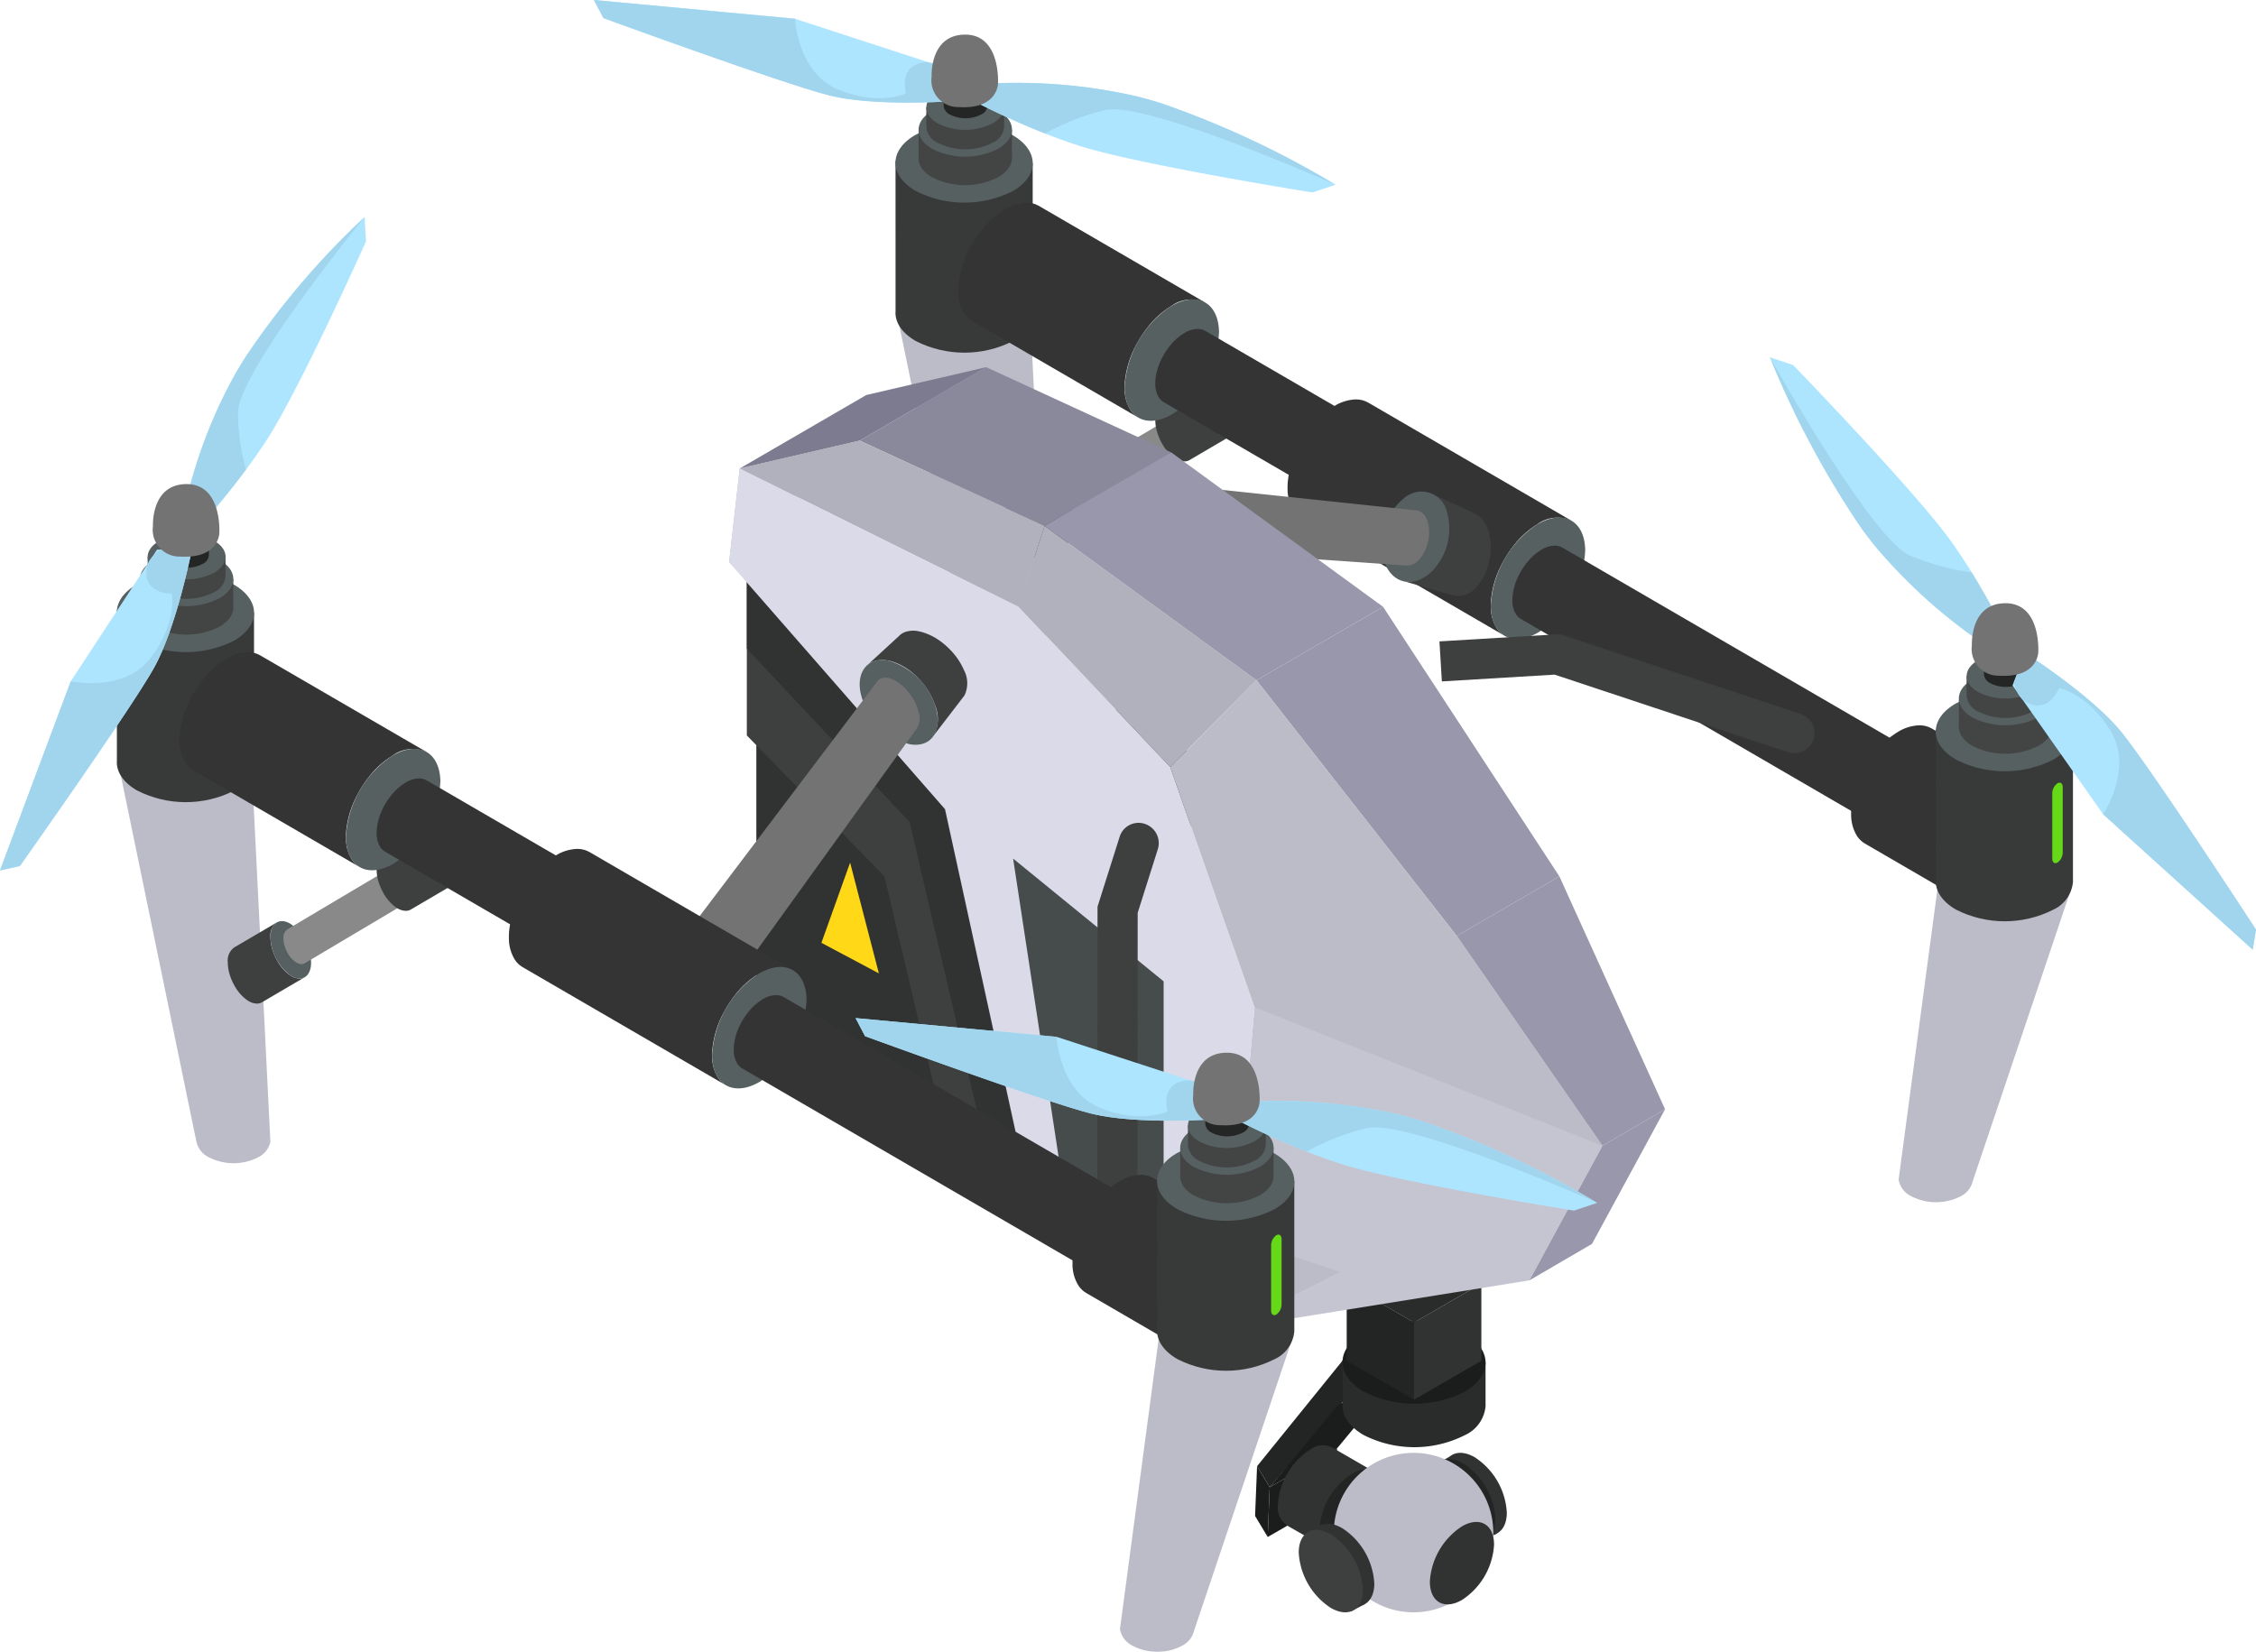 <svg id="Group_76" data-name="Group 76" xmlns="http://www.w3.org/2000/svg" xmlns:xlink="http://www.w3.org/1999/xlink" width="226.629" height="165.954" viewBox="0 0 226.629 165.954">
  <defs>
    <clipPath id="clip-path">
      <path id="Path_160" data-name="Path 160" d="M97.928,69.438a2.281,2.281,0,0,0,1.3,1.69,5.45,5.45,0,0,0,4.889.009,2.308,2.308,0,0,0,1.266-1.549h0v-.007l0-.01-1.862-37.306-13.357-.417Z" fill="none"/>
    </clipPath>
    <linearGradient id="linear-gradient" x1="-5.925" y1="3.348" x2="-5.859" y2="3.348" gradientUnits="objectBoundingBox">
      <stop offset="0" stop-color="#9897ab"/>
      <stop offset="0.01" stop-color="#9897ab"/>
      <stop offset="0.565" stop-color="#bcbcc8"/>
      <stop offset="1" stop-color="#bcbcc8"/>
    </linearGradient>
    <clipPath id="clip-path-2">
      <rect id="Rectangle_80" data-name="Rectangle 80" width="226.629" height="165.954" fill="none"/>
    </clipPath>
    <clipPath id="clip-path-3">
      <path id="Path_165" data-name="Path 165" d="M89.964,31.239c-.09,1.085.586,2.19,2.026,3.022a10.781,10.781,0,0,0,9.75.017,3.406,3.406,0,0,0,2-2.789V16.38l-13.779-.217Z" fill="none"/>
    </clipPath>
    <linearGradient id="linear-gradient-2" x1="-6.48" y1="7.617" x2="-6.408" y2="7.617" gradientUnits="objectBoundingBox">
      <stop offset="0" stop-color="#313332"/>
      <stop offset="0.044" stop-color="#313332"/>
      <stop offset="0.753" stop-color="#464847"/>
      <stop offset="0.765" stop-color="#454746"/>
      <stop offset="1" stop-color="#383a39"/>
    </linearGradient>
    <clipPath id="clip-path-5">
      <path id="Path_178" data-name="Path 178" d="M190.727,118.519a2.285,2.285,0,0,0,1.3,1.691,5.45,5.45,0,0,0,4.889.009,2.308,2.308,0,0,0,1.266-1.549h0v-.007l0-.01L208.031,89.4l-13.357-.416Z" fill="none"/>
    </clipPath>
    <linearGradient id="linear-gradient-3" x1="-11.022" y1="2.405" x2="-10.964" y2="2.405" xlink:href="#linear-gradient"/>
    <clipPath id="clip-path-6">
      <path id="Path_179" data-name="Path 179" d="M100.895,21.059a8.763,8.763,0,0,0-2.253,2.008,11.465,11.465,0,0,0-1.2,1.813,9.828,9.828,0,0,0-1.171,3.787q-.024.318-.019.627a4.035,4.035,0,0,0,.611,2.22,2.393,2.393,0,0,0,.772.727l16.722,9.718a2.359,2.359,0,0,1-.771-.727,4.027,4.027,0,0,1-.612-2.22q0-.309.019-.627a9.842,9.842,0,0,1,1.172-3.787,11.442,11.442,0,0,1,1.2-1.813,8.755,8.755,0,0,1,2.252-2.007,3.39,3.39,0,0,1,3.458-.379l-16.722-9.718a2.449,2.449,0,0,0-1.247-.321,4.386,4.386,0,0,0-2.211.7" fill="none"/>
    </clipPath>
    <linearGradient id="linear-gradient-4" x1="-2.992" y1="4.67" x2="-2.96" y2="4.67" gradientUnits="objectBoundingBox">
      <stop offset="0" stop-color="#5c5e5d"/>
      <stop offset="0.138" stop-color="#5c5e5d"/>
      <stop offset="0.443" stop-color="#4f504f"/>
      <stop offset="0.909" stop-color="#343434"/>
      <stop offset="1" stop-color="#343434"/>
    </linearGradient>
    <clipPath id="clip-path-8">
      <path id="Path_181" data-name="Path 181" d="M118.935,33.48a5.426,5.426,0,0,0-1.4,1.246,7.062,7.062,0,0,0-.744,1.124,6.069,6.069,0,0,0-.727,2.349c-.01.131-.014.261-.012.389a2.507,2.507,0,0,0,.379,1.377,1.488,1.488,0,0,0,.479.451L134.541,50.66a1.477,1.477,0,0,1-.479-.451,2.5,2.5,0,0,1-.379-1.377c0-.127,0-.257.012-.388a6.1,6.1,0,0,1,.726-2.349,7.14,7.14,0,0,1,.746-1.124,5.418,5.418,0,0,1,1.4-1.246,2.1,2.1,0,0,1,2.145-.235L121.08,33.245a1.531,1.531,0,0,0-.774-.2,2.715,2.715,0,0,0-1.371.433" fill="none"/>
    </clipPath>
    <linearGradient id="linear-gradient-5" x1="-4.292" y1="4.862" x2="-4.254" y2="4.862" xlink:href="#linear-gradient-4"/>
    <clipPath id="clip-path-10">
      <path id="Path_183" data-name="Path 183" d="M133.986,40.828a8.751,8.751,0,0,0-2.253,2.009,11.387,11.387,0,0,0-1.2,1.812,9.823,9.823,0,0,0-1.171,3.787q-.025.318-.019.627a4.027,4.027,0,0,0,.611,2.22,2.369,2.369,0,0,0,.771.727l20.418,11.865a2.4,2.4,0,0,1-.773-.727,4.035,4.035,0,0,1-.61-2.22q0-.309.019-.627a9.8,9.8,0,0,1,1.172-3.787,11.46,11.46,0,0,1,1.2-1.813,8.763,8.763,0,0,1,2.253-2.008,3.391,3.391,0,0,1,3.458-.378L137.444,40.449a2.456,2.456,0,0,0-1.247-.32,4.386,4.386,0,0,0-2.211.7" fill="none"/>
    </clipPath>
    <linearGradient id="linear-gradient-6" x1="-3.623" y1="3.613" x2="-3.595" y2="3.613" xlink:href="#linear-gradient-4"/>
    <clipPath id="clip-path-12">
      <path id="Path_188" data-name="Path 188" d="M154.806,55.254a5.435,5.435,0,0,0-1.4,1.245,7.077,7.077,0,0,0-.745,1.125,6.079,6.079,0,0,0-.726,2.348c-.01.131-.014.262-.012.389a2.5,2.5,0,0,0,.378,1.377,1.509,1.509,0,0,0,.479.451l43.174,25.09a1.5,1.5,0,0,1-.479-.451,2.5,2.5,0,0,1-.379-1.377c0-.128,0-.258.012-.389a6.1,6.1,0,0,1,.726-2.349,7.1,7.1,0,0,1,.746-1.124,5.406,5.406,0,0,1,1.4-1.246,2.105,2.105,0,0,1,2.145-.235l-43.174-25.09a1.527,1.527,0,0,0-.773-.2,2.726,2.726,0,0,0-1.372.434" fill="none"/>
    </clipPath>
    <linearGradient id="linear-gradient-7" x1="-2.871" y1="2.135" x2="-2.852" y2="2.135" xlink:href="#linear-gradient-4"/>
    <clipPath id="clip-path-13">
      <path id="Path_189" data-name="Path 189" d="M190.6,73.572a8.769,8.769,0,0,0-2.254,2.008,11.529,11.529,0,0,0-1.2,1.813,9.806,9.806,0,0,0-1.171,3.787c-.016.212-.023.421-.019.627a4.036,4.036,0,0,0,.61,2.22,2.392,2.392,0,0,0,.772.727l8.9,5.172a2.4,2.4,0,0,1-.773-.728,4.035,4.035,0,0,1-.61-2.22c0-.2,0-.415.019-.626a9.839,9.839,0,0,1,1.172-3.788,11.433,11.433,0,0,1,1.2-1.812,8.743,8.743,0,0,1,2.252-2.008,3.39,3.39,0,0,1,3.458-.379l-8.9-5.172a2.451,2.451,0,0,0-1.247-.32,4.386,4.386,0,0,0-2.211.7" fill="none"/>
    </clipPath>
    <linearGradient id="linear-gradient-8" x1="-7.856" y1="4.132" x2="-7.813" y2="4.132" xlink:href="#linear-gradient-4"/>
    <clipPath id="clip-path-15">
      <path id="Path_191" data-name="Path 191" d="M194.467,88.37c-.09,1.086.586,2.19,2.026,3.022a10.776,10.776,0,0,0,9.749.018,3.409,3.409,0,0,0,2-2.789h0V73.511l-13.779-.216Z" fill="none"/>
    </clipPath>
    <linearGradient id="linear-gradient-9" x1="-14.015" y1="4.711" x2="-13.943" y2="4.711" xlink:href="#linear-gradient-2"/>
    <clipPath id="clip-path-17">
      <rect id="Rectangle_94" data-name="Rectangle 94" width="94.021" height="96.654" transform="translate(73.243 36.891)" fill="none"/>
    </clipPath>
    <clipPath id="clip-path-18">
      <path id="Path_249" data-name="Path 249" d="M19.707,114.6a2.28,2.28,0,0,0,1.3,1.69,5.447,5.447,0,0,0,4.889.009,2.31,2.31,0,0,0,1.267-1.549h0v-.007l0-.009L25.307,77.426,11.95,77.009Z" fill="none"/>
    </clipPath>
    <linearGradient id="linear-gradient-10" x1="-0.785" y1="2.22" x2="-0.719" y2="2.22" xlink:href="#linear-gradient"/>
    <clipPath id="clip-path-20">
      <path id="Path_254" data-name="Path 254" d="M11.743,76.4c-.09,1.086.586,2.191,2.026,3.022a10.775,10.775,0,0,0,9.75.018,3.405,3.405,0,0,0,2-2.789V61.54l-13.779-.216Z" fill="none"/>
    </clipPath>
    <linearGradient id="linear-gradient-11" x1="-0.84" y1="5.32" x2="-0.768" y2="5.32" xlink:href="#linear-gradient-2"/>
    <clipPath id="clip-path-22">
      <path id="Path_267" data-name="Path 267" d="M112.506,163.681a2.285,2.285,0,0,0,1.3,1.69,5.138,5.138,0,0,0,2.422.583h.072a5.07,5.07,0,0,0,2.394-.574,2.312,2.312,0,0,0,1.267-1.549v-.007l0-.01,9.842-29.256-13.357-.417Z" fill="none"/>
    </clipPath>
    <linearGradient id="linear-gradient-12" x1="-6.502" y1="1" x2="-6.444" y2="1" xlink:href="#linear-gradient"/>
    <clipPath id="clip-path-23">
      <path id="Path_268" data-name="Path 268" d="M22.675,66.22a8.751,8.751,0,0,0-2.254,2.008,11.391,11.391,0,0,0-1.2,1.813,9.82,9.82,0,0,0-1.172,3.787c-.016.212-.022.42-.018.627a4.027,4.027,0,0,0,.61,2.22,2.383,2.383,0,0,0,.772.727L36.135,87.12a2.359,2.359,0,0,1-.771-.727,4.019,4.019,0,0,1-.611-2.22q-.006-.309.018-.628a9.843,9.843,0,0,1,1.172-3.786,11.387,11.387,0,0,1,1.2-1.812A8.751,8.751,0,0,1,39.4,75.938a3.394,3.394,0,0,1,3.458-.379L26.132,65.842a2.447,2.447,0,0,0-1.247-.321,4.385,4.385,0,0,0-2.21.7" fill="none"/>
    </clipPath>
    <linearGradient id="linear-gradient-13" x1="-0.478" y1="3.272" x2="-0.446" y2="3.272" xlink:href="#linear-gradient-4"/>
    <clipPath id="clip-path-25">
      <path id="Path_272" data-name="Path 272" d="M40.714,78.641a5.426,5.426,0,0,0-1.4,1.246,7.131,7.131,0,0,0-.744,1.124,6.1,6.1,0,0,0-.727,2.349c-.01.131-.014.261-.012.389a2.507,2.507,0,0,0,.379,1.376,1.5,1.5,0,0,0,.479.452L56.32,95.821a1.5,1.5,0,0,1-.479-.45,2.5,2.5,0,0,1-.378-1.377c0-.128,0-.258.011-.389a6.081,6.081,0,0,1,.727-2.349,7.022,7.022,0,0,1,.745-1.124,5.4,5.4,0,0,1,1.4-1.246,2.107,2.107,0,0,1,2.146-.235L42.859,78.406a1.518,1.518,0,0,0-.773-.2,2.726,2.726,0,0,0-1.372.434" fill="none"/>
    </clipPath>
    <linearGradient id="linear-gradient-14" x1="-1.349" y1="3.274" x2="-1.312" y2="3.274" xlink:href="#linear-gradient-4"/>
    <clipPath id="clip-path-27">
      <path id="Path_275" data-name="Path 275" d="M55.765,85.989A8.747,8.747,0,0,0,53.512,88a11.5,11.5,0,0,0-1.2,1.812A9.823,9.823,0,0,0,51.14,93.6c-.016.211-.023.421-.018.627a4.026,4.026,0,0,0,.61,2.219,2.4,2.4,0,0,0,.771.728l20.418,11.865a2.372,2.372,0,0,1-.772-.727,4.027,4.027,0,0,1-.611-2.22q0-.309.019-.627a9.82,9.82,0,0,1,1.172-3.787,11.4,11.4,0,0,1,1.2-1.813,8.762,8.762,0,0,1,2.252-2.008,3.394,3.394,0,0,1,3.458-.379L59.224,85.61a2.453,2.453,0,0,0-1.248-.32,4.386,4.386,0,0,0-2.211.7" fill="none"/>
    </clipPath>
    <linearGradient id="linear-gradient-15" x1="-1.377" y1="2.378" x2="-1.349" y2="2.378" xlink:href="#linear-gradient-4"/>
    <clipPath id="clip-path-29">
      <path id="Path_277" data-name="Path 277" d="M76.586,100.414a5.426,5.426,0,0,0-1.4,1.246,6.994,6.994,0,0,0-.744,1.124,6.091,6.091,0,0,0-.727,2.349c-.01.131-.014.261-.011.389a2.485,2.485,0,0,0,.378,1.377,1.485,1.485,0,0,0,.478.451l43.174,25.089a1.478,1.478,0,0,1-.479-.451,2.491,2.491,0,0,1-.378-1.377c0-.128,0-.257.011-.389a6.113,6.113,0,0,1,.727-2.349,7.113,7.113,0,0,1,.745-1.124,5.443,5.443,0,0,1,1.4-1.246,2.1,2.1,0,0,1,2.145-.234L78.73,100.179a1.529,1.529,0,0,0-.774-.2,2.715,2.715,0,0,0-1.37.433" fill="none"/>
    </clipPath>
    <linearGradient id="linear-gradient-16" x1="-1.373" y1="1.356" x2="-1.354" y2="1.356" xlink:href="#linear-gradient-4"/>
    <clipPath id="clip-path-30">
      <path id="Path_278" data-name="Path 278" d="M112.381,118.733a8.765,8.765,0,0,0-2.253,2.008,11.548,11.548,0,0,0-1.2,1.812,9.833,9.833,0,0,0-1.171,3.787c-.016.212-.022.422-.019.628a4.034,4.034,0,0,0,.61,2.219,2.385,2.385,0,0,0,.773.727l8.9,5.173a2.381,2.381,0,0,1-.771-.727,4.033,4.033,0,0,1-.612-2.221q0-.309.019-.626a9.837,9.837,0,0,1,1.172-3.787,11.351,11.351,0,0,1,1.2-1.813,8.783,8.783,0,0,1,2.252-2.009,3.4,3.4,0,0,1,3.458-.379l-8.9-5.171a2.449,2.449,0,0,0-1.247-.321,4.378,4.378,0,0,0-2.211.7" fill="none"/>
    </clipPath>
    <linearGradient id="linear-gradient-17" x1="-4.495" y1="2.19" x2="-4.452" y2="2.19" xlink:href="#linear-gradient-4"/>
    <clipPath id="clip-path-32">
      <path id="Path_280" data-name="Path 280" d="M116.246,133.531c-.09,1.085.586,2.19,2.026,3.022a10.773,10.773,0,0,0,9.749.017,3.41,3.41,0,0,0,2-2.789V118.672l-13.779-.216Z" fill="none"/>
    </clipPath>
    <linearGradient id="linear-gradient-18" x1="-8.375" y1="2.415" x2="-8.303" y2="2.415" gradientUnits="objectBoundingBox">
      <stop offset="0" stop-color="#313332"/>
      <stop offset="0.36" stop-color="#313332"/>
      <stop offset="0.753" stop-color="#464847"/>
      <stop offset="0.905" stop-color="#434544"/>
      <stop offset="0.977" stop-color="#3c3e3d"/>
      <stop offset="1" stop-color="#383a39"/>
    </linearGradient>
  </defs>
  <g id="Group_10" data-name="Group 10">
    <g id="Group_9" data-name="Group 9" clip-path="url(#clip-path)">
      <rect id="Rectangle_79" data-name="Rectangle 79" width="15.219" height="40.059" transform="translate(90.171 31.848)" fill="url(#linear-gradient)"/>
    </g>
  </g>
  <g id="Group_12" data-name="Group 12">
    <g id="Group_11" data-name="Group 11" clip-path="url(#clip-path-2)">
      <path id="Path_161" data-name="Path 161" d="M101.393,50.491c-.353.232-.515.748-.4,1.488a4.933,4.933,0,0,0,.466,1.4,6.864,6.864,0,0,0,.555.923,5.716,5.716,0,0,0,1.374,1.391c.084.057.17.111.255.159a1.882,1.882,0,0,0,1.014.292.865.865,0,0,0,.423-.136l3.889-2.522a.869.869,0,0,1-.424.136,1.881,1.881,0,0,1-1.013-.292c-.086-.048-.171-.1-.256-.159a5.731,5.731,0,0,1-1.373-1.391,6.7,6.7,0,0,1-.555-.923,4.933,4.933,0,0,1-.466-1.4c-.116-.74.046-1.256.4-1.488Z" fill="#3e403f"/>
      <path id="Path_162" data-name="Path 162" d="M106.719,48.125a6.09,6.09,0,0,1,2.65,3.87c.225,1.436-.6,2.032-1.836,1.331a6.09,6.09,0,0,1-2.65-3.87c-.225-1.436.6-2.032,1.836-1.331" fill="#576061"/>
      <path id="Path_163" data-name="Path 163" d="M107.09,48.212a1.014,1.014,0,0,0-.394.92,2.7,2.7,0,0,0,.152.864,3.459,3.459,0,0,0,.253.571,2.779,2.779,0,0,0,.715.86c.047.036.094.069.142.1a1.04,1.04,0,0,0,.6.18.611.611,0,0,0,.277-.084l15.051-8.944a.6.6,0,0,1-.276.084,1.03,1.03,0,0,1-.6-.18c-.048-.03-.1-.063-.143-.1a2.793,2.793,0,0,1-.715-.86,3.421,3.421,0,0,1-.253-.571,2.751,2.751,0,0,1-.152-.864,1.018,1.018,0,0,1,.394-.92Z" fill="#898989"/>
      <path id="Path_164" data-name="Path 164" d="M116.689,40.719a1.637,1.637,0,0,0-.635,1.484A4.391,4.391,0,0,0,116.3,43.6a5.563,5.563,0,0,0,.408.921,4.516,4.516,0,0,0,1.153,1.387c.076.057.152.11.23.159a1.664,1.664,0,0,0,.967.29.982.982,0,0,0,.446-.135l4.289-2.515a.978.978,0,0,1-.445.135,1.656,1.656,0,0,1-.967-.291,2.8,2.8,0,0,1-.231-.159A4.5,4.5,0,0,1,121,42a5.518,5.518,0,0,1-.408-.921,4.394,4.394,0,0,1-.245-1.393,1.638,1.638,0,0,1,.635-1.483Z" fill="#3e403f"/>
    </g>
  </g>
  <g id="Group_14" data-name="Group 14">
    <g id="Group_13" data-name="Group 13" clip-path="url(#clip-path-3)">
      <rect id="Rectangle_81" data-name="Rectangle 81" width="13.869" height="19.664" transform="translate(89.874 16.163)" fill="url(#linear-gradient-2)"/>
    </g>
  </g>
  <g id="Group_16" data-name="Group 16">
    <g id="Group_15" data-name="Group 15" clip-path="url(#clip-path-2)">
      <path id="Path_166" data-name="Path 166" d="M101.74,19.2a10.773,10.773,0,0,1-9.749-.018c-2.7-1.559-2.715-4.079-.031-5.628a10.773,10.773,0,0,1,9.749.017c2.7,1.559,2.715,4.079.031,5.629" fill="#576061"/>
      <path id="Path_167" data-name="Path 167" d="M93.641,17.816a7.333,7.333,0,0,0,6.634-.012c1.838-1.061,1.847-2.776.021-3.83a7.333,7.333,0,0,0-6.634.012c-1.838,1.061-1.847,2.776-.021,3.83" fill="#434544"/>
      <path id="Path_168" data-name="Path 168" d="M101.654,15.748V13.03l-9.376.147v2.741l4.442,1.37Z" fill="#434544"/>
      <path id="Path_169" data-name="Path 169" d="M93.641,14.954a7.333,7.333,0,0,0,6.634-.012c1.838-1.061,1.847-2.776.021-3.83a7.33,7.33,0,0,0-6.634.012c-1.838,1.061-1.847,2.776-.021,3.83" fill="#576061"/>
      <path id="Path_170" data-name="Path 170" d="M93.055,12.758v-1.97l7.822-.123v1.958a1.9,1.9,0,0,1-1.15,1.716,6.117,6.117,0,0,1-5.535.009,1.932,1.932,0,0,1-1.137-1.583Z" fill="#434544"/>
      <path id="Path_171" data-name="Path 171" d="M94.192,12.391a6.117,6.117,0,0,0,5.535-.01c1.533-.885,1.541-2.316.017-3.195a6.114,6.114,0,0,0-5.535.01c-1.533.885-1.541,2.315-.017,3.195" fill="#576061"/>
      <path id="Path_172" data-name="Path 172" d="M94.795,10.616V6.71l4.415-.069v3.9a1.07,1.07,0,0,1-.649.968,3.453,3.453,0,0,1-3.124.006,1.092,1.092,0,0,1-.642-.894Z" fill="#242625"/>
      <path id="Path_173" data-name="Path 173" d="M95.83,10.158s-7.877.588-12.474-.56S60.617,1.816,60.617,1.816L59.667,0,79.861,1.884h0L93.31,6.271l.79.257.8.261.092.341Z" fill="#ade5ff"/>
      <path id="Path_174" data-name="Path 174" d="M95.83,10.158s-7.877.588-12.474-.56S60.617,1.816,60.617,1.816L59.667,0,79.861,1.884h0s.271,5.5,4.41,7.148,6.737.34,6.737.34S90.161,6.47,93,6.259a1.5,1.5,0,0,1,.306.012,2.461,2.461,0,0,1,.79.257,4.64,4.64,0,0,1,.89.6Z" fill="#a1d5ed"/>
      <path id="Path_175" data-name="Path 175" d="M134.168,18.565l-2.326.776s-17.383-2.787-23.278-4.649c-1.211-.383-2.419-.821-3.574-1.276a80.545,80.545,0,0,1-8.14-3.767l1.163-1.163a53.774,53.774,0,0,1,16.223,1.206l0,0q1.2.3,2.4.68a92.4,92.4,0,0,1,17.525,8.19h0" fill="#ade5ff"/>
      <path id="Path_176" data-name="Path 176" d="M134.166,18.563c-.284-.135-18.833-8.372-23.09-7.52a23.8,23.8,0,0,0-6.086,2.373,80.415,80.415,0,0,1-8.14-3.768l1.164-1.163a53.787,53.787,0,0,1,16.222,1.207h0q1.2.3,2.4.68a92.438,92.438,0,0,1,17.525,8.19" fill="#a1d5ed"/>
      <path id="Path_177" data-name="Path 177" d="M93.587,7.689s-.219-4.211,3.377-4.211,3.29,4.913,3.29,4.913S100.247,11,96.306,10.76a2.692,2.692,0,0,1-2.719-3.071" fill="#737373"/>
    </g>
  </g>
  <g id="Group_18" data-name="Group 18">
    <g id="Group_17" data-name="Group 17" clip-path="url(#clip-path-5)">
      <rect id="Rectangle_83" data-name="Rectangle 83" width="17.304" height="32.008" transform="translate(190.727 88.98)" fill="url(#linear-gradient-3)"/>
    </g>
  </g>
  <g id="Group_20" data-name="Group 20">
    <g id="Group_19" data-name="Group 19" clip-path="url(#clip-path-6)">
      <rect id="Rectangle_84" data-name="Rectangle 84" width="31.119" height="32.3" transform="translate(86.895 36.559) rotate(-60)" fill="url(#linear-gradient-4)"/>
    </g>
  </g>
  <g id="Group_22" data-name="Group 22">
    <g id="Group_21" data-name="Group 21" clip-path="url(#clip-path-2)">
      <path id="Path_180" data-name="Path 180" d="M122.458,33.346a10.417,10.417,0,0,1-4.644,8.235c-2.619,1.564-4.786.414-4.84-2.569a10.413,10.413,0,0,1,4.644-8.234c2.619-1.565,4.786-.415,4.84,2.568" fill="#576061"/>
    </g>
  </g>
  <g id="Group_24" data-name="Group 24">
    <g id="Group_23" data-name="Group 23" clip-path="url(#clip-path-8)">
      <rect id="Rectangle_86" data-name="Rectangle 86" width="26.581" height="28.427" transform="translate(108.425 46.257) rotate(-60)" fill="url(#linear-gradient-5)"/>
    </g>
  </g>
  <g id="Group_26" data-name="Group 26">
    <g id="Group_25" data-name="Group 25" clip-path="url(#clip-path-2)">
      <path id="Path_182" data-name="Path 182" d="M139.566,45.318a6.458,6.458,0,0,1-2.88,5.107c-1.625.971-2.969.258-3-1.593a6.458,6.458,0,0,1,2.88-5.107c1.624-.971,2.968-.257,3,1.593" fill="#576061"/>
    </g>
  </g>
  <g id="Group_28" data-name="Group 28">
    <g id="Group_27" data-name="Group 27" clip-path="url(#clip-path-10)">
      <rect id="Rectangle_88" data-name="Rectangle 88" width="34.826" height="36.575" transform="matrix(0.5, -0.866, 0.866, 0.5, 119.056, 57.938)" fill="url(#linear-gradient-6)"/>
    </g>
  </g>
  <g id="Group_30" data-name="Group 30">
    <g id="Group_29" data-name="Group 29" clip-path="url(#clip-path-2)">
      <path id="Path_184" data-name="Path 184" d="M146.148,59.865a2.4,2.4,0,0,0,2.23-.966,5.3,5.3,0,0,0,.963-1.652,6.606,6.606,0,0,0,.335-1.28,5.924,5.924,0,0,0-.086-2.4c-.033-.127-.072-.251-.115-.372a3.027,3.027,0,0,0-.8-1.26,1.967,1.967,0,0,0-.61-.375l-4.351-2.016a2.419,2.419,0,0,1,.716.433,3.258,3.258,0,0,1,.91,1.387q.07.2.123.4a5.721,5.721,0,0,1,.015,2.569,6.536,6.536,0,0,1-.448,1.361,5.664,5.664,0,0,1-1.219,1.743,3.1,3.1,0,0,1-2.737.969Z" fill="#3e403f"/>
      <path id="Path_185" data-name="Path 185" d="M139.09,56.5a6,6,0,0,1,2.035-6.508,2.623,2.623,0,0,1,4.215,1.377,6.138,6.138,0,0,1-1.528,6.075c-1.729,1.647-3.911,1.292-4.722-.944" fill="#576061"/>
      <path id="Path_186" data-name="Path 186" d="M141.169,56.814a1.531,1.531,0,0,0,1.381-.584,3.585,3.585,0,0,0,.67-1.07,4.641,4.641,0,0,0,.262-.872,4.006,4.006,0,0,0-.011-1.687,2.716,2.716,0,0,0-.076-.261,1.762,1.762,0,0,0-.567-.845,1.091,1.091,0,0,0-.435-.2l-27.277-2.885a1.982,1.982,0,0,1,.618.255,3.316,3.316,0,0,1,1.006,1.03c.066.1.128.208.187.315a5.27,5.27,0,0,1,.6,2.027,4.611,4.611,0,0,1-.024,1.041,2.956,2.956,0,0,1-.463,1.267,1.46,1.46,0,0,1-1.518.675Z" fill="#737373"/>
      <path id="Path_187" data-name="Path 187" d="M159.243,55.262A10.417,10.417,0,0,1,154.6,63.5c-2.619,1.564-4.786.414-4.84-2.569a10.413,10.413,0,0,1,4.644-8.234c2.619-1.565,4.786-.415,4.84,2.568" fill="#576061"/>
    </g>
  </g>
  <g id="Group_32" data-name="Group 32">
    <g id="Group_31" data-name="Group 31" clip-path="url(#clip-path-12)">
      <rect id="Rectangle_90" data-name="Rectangle 90" width="52.211" height="57.973" transform="translate(137.869 79.164) rotate(-60)" fill="url(#linear-gradient-7)"/>
    </g>
  </g>
  <g id="Group_34" data-name="Group 34">
    <g id="Group_33" data-name="Group 33" clip-path="url(#clip-path-13)">
      <rect id="Rectangle_91" data-name="Rectangle 91" width="23.271" height="23.253" transform="translate(178.57 85.663) rotate(-60)" fill="url(#linear-gradient-8)"/>
    </g>
  </g>
  <g id="Group_36" data-name="Group 36">
    <g id="Group_35" data-name="Group 35" clip-path="url(#clip-path-2)">
      <path id="Path_190" data-name="Path 190" d="M200.982,81.936a6.458,6.458,0,0,1-2.88,5.107c-1.625.971-2.969.258-3-1.593a6.458,6.458,0,0,1,2.88-5.107c1.624-.971,2.968-.257,3,1.593" fill="#576061"/>
    </g>
  </g>
  <g id="Group_38" data-name="Group 38">
    <g id="Group_37" data-name="Group 37" clip-path="url(#clip-path-15)">
      <rect id="Rectangle_93" data-name="Rectangle 93" width="13.869" height="19.664" transform="translate(194.377 73.295)" fill="url(#linear-gradient-9)"/>
    </g>
  </g>
  <g id="Group_43" data-name="Group 43">
    <g id="Group_42" data-name="Group 42" clip-path="url(#clip-path-2)">
      <path id="Path_192" data-name="Path 192" d="M206.687,86.661h0c-.289.167-.525-.012-.525-.4V79.7a1.263,1.263,0,0,1,.525-1c.289-.166.525.012.525.4v6.567a1.263,1.263,0,0,1-.525,1" fill="#65d917"/>
      <path id="Path_193" data-name="Path 193" d="M206.242,76.335a10.77,10.77,0,0,1-9.749-.018c-2.7-1.559-2.715-4.079-.031-5.628a10.775,10.775,0,0,1,9.75.017c2.7,1.559,2.714,4.08.03,5.629" fill="#576061"/>
      <path id="Path_194" data-name="Path 194" d="M198.143,74.947a7.333,7.333,0,0,0,6.634-.012c1.838-1.061,1.847-2.776.021-3.83a7.333,7.333,0,0,0-6.634.012c-1.838,1.061-1.847,2.776-.021,3.83" fill="#434544"/>
      <path id="Path_195" data-name="Path 195" d="M206.156,72.879V70.161l-9.376.147v2.741l4.442,1.37Z" fill="#434544"/>
      <path id="Path_196" data-name="Path 196" d="M198.143,72.086a7.333,7.333,0,0,0,6.634-.012c1.838-1.061,1.847-2.776.021-3.83a7.333,7.333,0,0,0-6.634.012c-1.838,1.061-1.847,2.776-.021,3.83" fill="#576061"/>
      <path id="Path_197" data-name="Path 197" d="M197.557,69.89V67.92l7.822-.123v1.958a1.9,1.9,0,0,1-1.15,1.715,6.114,6.114,0,0,1-5.535.01,1.934,1.934,0,0,1-1.137-1.583Z" fill="#434544"/>
      <path id="Path_198" data-name="Path 198" d="M198.7,69.522a6.117,6.117,0,0,0,5.535-.01c1.532-.885,1.541-2.316.017-3.195a6.117,6.117,0,0,0-5.535.01c-1.534.885-1.54,2.315-.017,3.195" fill="#576061"/>
      <path id="Path_199" data-name="Path 199" d="M199.3,67.747V63.841l4.415-.069v3.9a1.072,1.072,0,0,1-.649.968,3.453,3.453,0,0,1-3.124.006,1.092,1.092,0,0,1-.642-.894Z" fill="#242625"/>
      <path id="Path_200" data-name="Path 200" d="M203.445,65.611s6.657,4.251,9.648,7.926S226.629,93.4,226.629,93.4L226.3,95.42,211.267,81.806h0l-8.134-11.572-.478-.68-.483-.687.131-.328Z" fill="#ade5ff"/>
      <path id="Path_201" data-name="Path 201" d="M203.445,65.611s6.657,4.251,9.648,7.926S226.629,93.4,226.629,93.4L226.3,95.42,211.267,81.806h0s3.079-4.563.755-8.364-5.188-4.311-5.188-4.311-1.061,2.831-3.463,1.3a1.473,1.473,0,0,1-.238-.192,2.465,2.465,0,0,1-.478-.68,4.606,4.606,0,0,1-.352-1.015Z" fill="#a1d5ed"/>
      <path id="Path_202" data-name="Path 202" d="M177.8,35.9l2.327.773s12.242,12.651,15.845,17.676c.74,1.032,1.444,2.107,2.1,3.163a80.537,80.537,0,0,1,4.257,7.895l-1.629.234A53.782,53.782,0,0,1,188.433,54.95l0,0c-.524-.639-1.031-1.3-1.515-1.984A92.471,92.471,0,0,1,177.8,35.9v0" fill="#ade5ff"/>
      <path id="Path_203" data-name="Path 203" d="M177.8,35.9c.146.278,10.056,17.991,13.973,19.861a23.883,23.883,0,0,0,6.294,1.749,80.537,80.537,0,0,1,4.257,7.895l-1.629.234a53.782,53.782,0,0,1-12.261-10.691l0,0c-.523-.64-1.031-1.3-1.515-1.984A92.471,92.471,0,0,1,177.8,35.9" fill="#a1d5ed"/>
      <path id="Path_204" data-name="Path 204" d="M198.089,64.82s-.219-4.211,3.378-4.211,3.29,4.913,3.29,4.913-.008,2.607-3.949,2.369a2.692,2.692,0,0,1-2.719-3.071" fill="#737373"/>
      <path id="Path_205" data-name="Path 205" d="M179.662,75.583l-23.492-7.8-11.326.681-.243-4.021,12.1-.729,24.229,8.044a2.015,2.015,0,0,1-1.27,3.824" fill="#3e403f"/>
      <path id="Path_206" data-name="Path 206" d="M126.28,147.315l1.269,2.115,11.23-13.106-3.486-.146Z" fill="#232524"/>
      <path id="Path_207" data-name="Path 207" d="M127.549,149.429l6.764-3.9,6.776-8.185-6.764,3.9Z" fill="#1b1d1c"/>
      <path id="Path_208" data-name="Path 208" d="M127.549,149.429l6.764-3.9-.2,5-6.764,3.9Z" fill="#1b1d1c"/>
      <path id="Path_209" data-name="Path 209" d="M127.549,149.429l-1.269-2.115-.2,5,1.269,2.115Z" fill="#1b1d1c"/>
      <path id="Path_210" data-name="Path 210" d="M128.371,151.219a7.1,7.1,0,0,1,3.223-5.559,2.121,2.121,0,0,1,2.519-.059h0l4.187,2.419-.472.812a3.663,3.663,0,0,1,.031.468,7.1,7.1,0,0,1-3.223,5.559,3.721,3.721,0,0,1-.436.214l-.439.755-4.386-2.507v0a2.193,2.193,0,0,1-1.007-2.1" fill="#313332"/>
      <path id="Path_211" data-name="Path 211" d="M132.562,153.642c0,2.043,1.443,2.865,3.223,1.838a7.1,7.1,0,0,0,3.223-5.559c0-2.043-1.443-2.866-3.223-1.838a7.1,7.1,0,0,0-3.223,5.559" fill="#232524"/>
      <path id="Path_212" data-name="Path 212" d="M151.369,151.976c0,2.042-1.443,2.865-3.223,1.837a7.1,7.1,0,0,1-3.223-5.559c0-2.042,1.443-2.865,3.223-1.837a7.1,7.1,0,0,1,3.223,5.559" fill="#313332"/>
      <path id="Path_213" data-name="Path 213" d="M145.624,146.358l-1.141.617,4.538,7.807,1.341-.7V149.86l-2.94-3.377Z" fill="#313332"/>
      <path id="Path_214" data-name="Path 214" d="M150.224,152.6c0,2.043-1.443,2.865-3.223,1.838a7.1,7.1,0,0,1-3.223-5.559c0-2.043,1.443-2.866,3.223-1.838a7.1,7.1,0,0,1,3.223,5.559" fill="#232524"/>
      <path id="Path_215" data-name="Path 215" d="M150.011,153.985A8.011,8.011,0,1,1,142,145.974a8.011,8.011,0,0,1,8.011,8.011" fill="#bcbcc8"/>
      <path id="Path_216" data-name="Path 216" d="M143.64,158.918c0,2.042,1.443,2.865,3.223,1.837a7.1,7.1,0,0,0,3.223-5.558c0-2.043-1.443-2.866-3.223-1.838a7.1,7.1,0,0,0-3.223,5.559" fill="#313332"/>
      <path id="Path_217" data-name="Path 217" d="M138.058,159.1c0,2.043-1.443,2.865-3.223,1.838a7.1,7.1,0,0,1-3.223-5.559c0-2.043,1.443-2.866,3.223-1.838a7.1,7.1,0,0,1,3.223,5.559" fill="#313332"/>
      <path id="Path_218" data-name="Path 218" d="M132.313,153.478l-1.141.617,4.538,7.808,1.341-.705V156.98l-2.939-3.377Z" fill="#313332"/>
      <path id="Path_219" data-name="Path 219" d="M136.912,159.716c0,2.042-1.443,2.865-3.223,1.838a7.1,7.1,0,0,1-3.223-5.559c0-2.043,1.443-2.866,3.223-1.838a7.1,7.1,0,0,1,3.223,5.559" fill="#3e403f"/>
      <path id="Path_220" data-name="Path 220" d="M149.234,141.283v-4.4l-14.362-.225v4.374c-.093,1.131.61,2.282,2.112,3.149a11.232,11.232,0,0,0,10.162.018,3.551,3.551,0,0,0,2.088-2.907Z" fill="#2a2c2b"/>
      <path id="Path_221" data-name="Path 221" d="M147.145,139.83a11.232,11.232,0,0,1-10.162-.018c-2.815-1.626-2.829-4.252-.032-5.867a11.232,11.232,0,0,1,10.162.018c2.815,1.625,2.829,4.252.032,5.867" fill="#1b1d1c"/>
      <path id="Path_222" data-name="Path 222" d="M142.048,140.626l-6.764-3.9v-7.762l6.764,3.906Z" fill="#232524"/>
      <path id="Path_223" data-name="Path 223" d="M142.048,132.879l-6.764-3.9,6.764-3.919,6.764,3.905Z" fill="#2a2c2b"/>
      <path id="Path_224" data-name="Path 224" d="M142.048,140.626l6.764-3.9v-7.762l-6.764,3.906Z" fill="#313332"/>
      <path id="Path_225" data-name="Path 225" d="M112.249,123.365V79.884l7.368-4.254v43.481Z" fill="#464c4c"/>
      <path id="Path_226" data-name="Path 226" d="M112.249,79.884,75.979,58.943l7.368-4.254,36.27,20.941Z" fill="#464c4c"/>
      <path id="Path_227" data-name="Path 227" d="M112.249,123.365l-36.27-20.941V58.944l36.27,20.94Z" fill="#313332"/>
      <path id="Path_228" data-name="Path 228" d="M75.023,57.359V73.894L88.848,88.051l6.083,25.742,12.806,5.038-6.45-44Z" fill="#3e403f"/>
      <path id="Path_229" data-name="Path 229" d="M75.023,48.639V65.174L91.381,82.61,99.8,118.7l10.272,1.76-8.785-54.35Z" fill="#313332"/>
      <g id="Group_41" data-name="Group 41" style="isolation: isolate">
        <g id="Group_40" data-name="Group 40">
          <g id="Group_39" data-name="Group 39" clip-path="url(#clip-path-17)">
            <path id="Path_230" data-name="Path 230" d="M126.027,101.2l20.316-7.164,14.63,21.083-7.338,13.524-30.492,4.9Z" fill="#c5c5d1"/>
            <path id="Path_231" data-name="Path 231" d="M73.243,56.482l2.663-2.429,10.455-9.781-12.05,2.8Z" fill="#bcbcc8"/>
            <path id="Path_232" data-name="Path 232" d="M123.143,133.545l11.486-5.755-29.126-9.7-2.152,1.715Z" fill="#bcbcc8"/>
            <path id="Path_233" data-name="Path 233" d="M103.351,119.8l2.153-1.715L103.334,80.6l-2.047,3.022Z" fill="#bcbcc8"/>
            <path id="Path_234" data-name="Path 234" d="M101.286,83.626l2.047-3.022L75.907,54.053l-2.663,2.429Z" fill="#bcbcc8"/>
            <path id="Path_235" data-name="Path 235" d="M86.361,44.272l12.717-7.381,18.575,8.562-12.717,7.381Z" fill="#8a899c"/>
            <path id="Path_236" data-name="Path 236" d="M74.312,47.068l12.717-7.381,12.049-2.8L86.361,44.272Z" fill="#7c7b90"/>
            <path id="Path_237" data-name="Path 237" d="M74.312,47.068l12.049-2.8,18.575,8.562-2.6,8.133Z" fill="#b1b1bd"/>
            <path id="Path_238" data-name="Path 238" d="M153.635,128.647,138.389,131.1l-15.245,2.448Z" fill="#9897ab"/>
            <path id="Path_239" data-name="Path 239" d="M102.334,60.967l15.222,16.1,8.471,24.139-2.884,32.34L103.351,119.8,94.931,81.3,73.243,56.482l1.069-9.414Z" fill="#dadae8"/>
            <path id="Path_240" data-name="Path 240" d="M101.773,86.266l4.573,29.988,10.547,7.11V98.6Z" fill="#464c4c"/>
            <path id="Path_241" data-name="Path 241" d="M102.334,60.967l2.6-8.133,21.287,15.514-8.667,8.717Z" fill="#b1b1bd"/>
            <path id="Path_242" data-name="Path 242" d="M104.936,52.834l12.717-7.381L138.94,60.967l-12.717,7.381Z" fill="#9897ab"/>
            <path id="Path_243" data-name="Path 243" d="M160.973,115.123l6.292-3.672-7.338,13.525-6.292,3.671Z" fill="#9897ab"/>
            <path id="Path_244" data-name="Path 244" d="M146.343,94.04l10.306-5.989,10.616,23.4-6.292,3.672Z" fill="#9897ab"/>
            <path id="Path_245" data-name="Path 245" d="M126.223,68.348l12.717-7.381,17.709,27.084L146.343,94.04Z" fill="#9897ab"/>
            <path id="Path_246" data-name="Path 246" d="M117.556,77.065l8.667-8.717,20.12,25.692,14.63,21.083L126.027,101.2Z" fill="#bcbcc8"/>
          </g>
        </g>
      </g>
      <path id="Path_247" data-name="Path 247" d="M114.264,123.366l-4.029,0,.018-32.267,2.224-7.031a1.988,1.988,0,0,1,2.5-1.3,2.042,2.042,0,0,1,1.331,2.562l-2.022,6.388Z" fill="#3e403f"/>
      <path id="Path_248" data-name="Path 248" d="M85.4,86.67l-2.883,8.058L88.289,97.8Z" fill="#ffd917"/>
    </g>
  </g>
  <g id="Group_45" data-name="Group 45">
    <g id="Group_44" data-name="Group 44" clip-path="url(#clip-path-18)">
      <rect id="Rectangle_96" data-name="Rectangle 96" width="15.219" height="40.058" transform="translate(11.95 77.009)" fill="url(#linear-gradient-10)"/>
    </g>
  </g>
  <g id="Group_47" data-name="Group 47">
    <g id="Group_46" data-name="Group 46" clip-path="url(#clip-path-2)">
      <path id="Path_250" data-name="Path 250" d="M23.515,95.2a1.637,1.637,0,0,0-.635,1.484,4.391,4.391,0,0,0,.244,1.392,5.564,5.564,0,0,0,.408.921,4.516,4.516,0,0,0,1.153,1.387c.076.057.152.11.23.159a1.664,1.664,0,0,0,.967.29.982.982,0,0,0,.446-.135l4.289-2.515a.978.978,0,0,1-.445.135,1.659,1.659,0,0,1-.968-.291c-.077-.048-.154-.1-.23-.159a4.5,4.5,0,0,1-1.152-1.386,5.518,5.518,0,0,1-.408-.921,4.394,4.394,0,0,1-.245-1.393,1.638,1.638,0,0,1,.635-1.483Z" fill="#3e403f"/>
      <path id="Path_251" data-name="Path 251" d="M29.217,92.843A4.973,4.973,0,0,1,31.252,96.7c0,1.432-.92,2.027-2.047,1.328a4.977,4.977,0,0,1-2.036-3.859c0-1.432.92-2.027,2.048-1.328" fill="#576061"/>
      <path id="Path_252" data-name="Path 252" d="M28.87,93.373a1.014,1.014,0,0,0-.394.92,2.7,2.7,0,0,0,.152.864,3.458,3.458,0,0,0,.253.571,2.779,2.779,0,0,0,.715.86c.047.036.094.069.142.1a1.04,1.04,0,0,0,.6.18.611.611,0,0,0,.277-.084l15.051-8.944a.6.6,0,0,1-.276.084,1.03,1.03,0,0,1-.6-.18c-.048-.03-.1-.063-.143-.1a2.779,2.779,0,0,1-.715-.86,3.458,3.458,0,0,1-.253-.571,2.751,2.751,0,0,1-.152-.864,1.02,1.02,0,0,1,.394-.92Z" fill="#898989"/>
      <path id="Path_253" data-name="Path 253" d="M38.468,85.88a1.638,1.638,0,0,0-.635,1.484,4.391,4.391,0,0,0,.244,1.392,5.563,5.563,0,0,0,.408.921,4.516,4.516,0,0,0,1.153,1.387c.076.057.152.11.23.159a1.664,1.664,0,0,0,.967.29.982.982,0,0,0,.446-.135l4.289-2.515a.978.978,0,0,1-.445.135,1.659,1.659,0,0,1-.968-.291c-.077-.048-.154-.1-.23-.158a4.514,4.514,0,0,1-1.152-1.387,5.517,5.517,0,0,1-.408-.921,4.394,4.394,0,0,1-.245-1.393,1.638,1.638,0,0,1,.635-1.483Z" fill="#3e403f"/>
    </g>
  </g>
  <g id="Group_49" data-name="Group 49">
    <g id="Group_48" data-name="Group 48" clip-path="url(#clip-path-20)">
      <rect id="Rectangle_98" data-name="Rectangle 98" width="13.869" height="19.665" transform="translate(11.653 61.324)" fill="url(#linear-gradient-11)"/>
    </g>
  </g>
  <g id="Group_51" data-name="Group 51">
    <g id="Group_50" data-name="Group 50" clip-path="url(#clip-path-2)">
      <path id="Path_255" data-name="Path 255" d="M23.519,64.364a10.773,10.773,0,0,1-9.749-.018c-2.7-1.559-2.715-4.079-.031-5.628a10.773,10.773,0,0,1,9.749.017c2.7,1.559,2.715,4.08.031,5.629" fill="#576061"/>
      <path id="Path_256" data-name="Path 256" d="M15.42,62.976a7.333,7.333,0,0,0,6.634-.012c1.838-1.061,1.847-2.776.021-3.83a7.333,7.333,0,0,0-6.634.012c-1.838,1.061-1.847,2.776-.021,3.83" fill="#434544"/>
      <path id="Path_257" data-name="Path 257" d="M23.433,60.908V58.19l-9.376.147v2.741l4.442,1.37Z" fill="#434544"/>
      <path id="Path_258" data-name="Path 258" d="M15.42,60.115a7.333,7.333,0,0,0,6.634-.012c1.838-1.061,1.847-2.776.021-3.83a7.333,7.333,0,0,0-6.634.012c-1.838,1.061-1.847,2.776-.021,3.83" fill="#576061"/>
      <path id="Path_259" data-name="Path 259" d="M14.834,57.919v-1.97l7.822-.123v1.958a1.9,1.9,0,0,1-1.15,1.715,6.114,6.114,0,0,1-5.535.01,1.934,1.934,0,0,1-1.137-1.583Z" fill="#434544"/>
      <path id="Path_260" data-name="Path 260" d="M15.971,57.552a6.117,6.117,0,0,0,5.535-.01c1.533-.885,1.541-2.316.017-3.195a6.114,6.114,0,0,0-5.535.01c-1.533.885-1.54,2.315-.017,3.195" fill="#576061"/>
      <path id="Path_261" data-name="Path 261" d="M16.574,55.776V51.87l4.415-.069v3.9a1.071,1.071,0,0,1-.649.967,3.453,3.453,0,0,1-3.124.006,1.092,1.092,0,0,1-.642-.894Z" fill="#242625"/>
      <path id="Path_262" data-name="Path 262" d="M19.274,55.211s-1.5,7.756-3.807,11.892S2,87.01,2,87.01l-2,.442,7.107-19h0l7.755-11.83.455-.695.461-.7h.352Z" fill="#ade5ff"/>
      <path id="Path_263" data-name="Path 263" d="M19.274,55.211s-1.5,7.756-3.807,11.892S2,87.01,2,87.01l-2,.442,7.107-19h0s5.377,1.178,8.053-2.384,2.092-6.413,2.092-6.413-3.024.058-2.482-2.741a1.472,1.472,0,0,1,.092-.292,2.434,2.434,0,0,1,.455-.695,4.665,4.665,0,0,1,.813-.7Z" fill="#a1d5ed"/>
      <path id="Path_264" data-name="Path 264" d="M36.628,21.809l.14,2.448s-6.546,14.609-9.886,19.811c-.687,1.069-1.426,2.12-2.167,3.115-2.868,3.851-5.666,6.91-5.666,6.91l-.818-1.427a49.11,49.11,0,0,1,5.207-14.738l0,0c.4-.722.828-1.438,1.285-2.14a80,80,0,0,1,11.9-13.974l0,0" fill="#ade5ff"/>
      <path id="Path_265" data-name="Path 265" d="M36.626,21.811c-.2.239-12.419,15.19-12.712,19.521a20.9,20.9,0,0,0,.8,5.851,80.441,80.441,0,0,1-5.767,6.87l-.716-1.387a49.11,49.11,0,0,1,5.207-14.738l0,0c.4-.722.829-1.438,1.285-2.14a80.076,80.076,0,0,1,11.9-13.974" fill="#a1d5ed"/>
      <path id="Path_266" data-name="Path 266" d="M15.366,52.85s-.219-4.211,3.378-4.211,3.289,4.913,3.289,4.913-.007,2.607-3.948,2.369a2.692,2.692,0,0,1-2.719-3.071" fill="#737373"/>
    </g>
  </g>
  <g id="Group_53" data-name="Group 53">
    <g id="Group_52" data-name="Group 52" clip-path="url(#clip-path-22)">
      <rect id="Rectangle_100" data-name="Rectangle 100" width="17.304" height="31.813" transform="translate(112.506 134.141)" fill="url(#linear-gradient-12)"/>
    </g>
  </g>
  <g id="Group_55" data-name="Group 55">
    <g id="Group_54" data-name="Group 54" clip-path="url(#clip-path-23)">
      <rect id="Rectangle_101" data-name="Rectangle 101" width="31.119" height="32.301" transform="matrix(0.5, -0.866, 0.866, 0.5, 8.674, 81.72)" fill="url(#linear-gradient-13)"/>
    </g>
  </g>
  <g id="Group_57" data-name="Group 57">
    <g id="Group_56" data-name="Group 56" clip-path="url(#clip-path-2)">
      <path id="Path_269" data-name="Path 269" d="M44.237,78.506a10.417,10.417,0,0,1-4.644,8.235c-2.619,1.564-4.786.414-4.84-2.569A10.413,10.413,0,0,1,39.4,75.938c2.619-1.565,4.786-.415,4.84,2.568" fill="#576061"/>
      <path id="Path_270" data-name="Path 270" d="M96.879,69.886a2.8,2.8,0,0,0-.051-2.571,6.537,6.537,0,0,0-1.1-1.731,7.664,7.664,0,0,0-1-.959A6.026,6.026,0,0,0,92.6,63.5c-.122-.033-.245-.06-.365-.081a2.467,2.467,0,0,0-1.389.113,1.6,1.6,0,0,0-.546.38L86.984,66.96a1.955,1.955,0,0,1,.634-.451,2.656,2.656,0,0,1,1.538-.151,4,4,0,0,1,.4.088,5.885,5.885,0,0,1,2.255,1.281,7.745,7.745,0,0,1,1.03,1.105,7.045,7.045,0,0,1,1.09,2.017,3.543,3.543,0,0,1-.127,3.045Z" fill="#3e403f"/>
      <path id="Path_271" data-name="Path 271" d="M91.416,74.783A6.9,6.9,0,0,1,86.447,69.6c-.432-2.187.8-3.565,2.708-3.243a6.94,6.94,0,0,1,4.771,4.49c.825,2.445-.264,4.305-2.51,3.935" fill="#576061"/>
    </g>
  </g>
  <g id="Group_59" data-name="Group 59">
    <g id="Group_58" data-name="Group 58" clip-path="url(#clip-path-25)">
      <rect id="Rectangle_103" data-name="Rectangle 103" width="26.583" height="28.429" transform="translate(30.204 91.417) rotate(-60)" fill="url(#linear-gradient-14)"/>
    </g>
  </g>
  <g id="Group_61" data-name="Group 61">
    <g id="Group_60" data-name="Group 60" clip-path="url(#clip-path-2)">
      <path id="Path_273" data-name="Path 273" d="M92.1,73.182a1.934,1.934,0,0,0,.172-1.659,4.925,4.925,0,0,0-.559-1.322,5.959,5.959,0,0,0-.589-.816,4.329,4.329,0,0,0-1.383-1.1,2.6,2.6,0,0,0-.249-.1,1.4,1.4,0,0,0-.957-.033.9.9,0,0,0-.371.266L65.38,98.525a1.625,1.625,0,0,1,.5-.4,2.509,2.509,0,0,1,1.314-.251c.115.006.23.018.346.035a4.8,4.8,0,0,1,1.938.779,5.074,5.074,0,0,1,.839.707,3.853,3.853,0,0,1,.818,1.261,1.852,1.852,0,0,1-.163,1.845Z" fill="#737373"/>
      <path id="Path_274" data-name="Path 274" d="M61.345,90.479a6.458,6.458,0,0,1-2.88,5.107c-1.625.971-2.969.258-3-1.593a6.46,6.46,0,0,1,2.88-5.107c1.624-.97,2.968-.257,3,1.593" fill="#576061"/>
    </g>
  </g>
  <g id="Group_63" data-name="Group 63">
    <g id="Group_62" data-name="Group 62" clip-path="url(#clip-path-27)">
      <rect id="Rectangle_105" data-name="Rectangle 105" width="34.826" height="36.575" transform="matrix(0.5, -0.866, 0.866, 0.5, 40.835, 103.1)" fill="url(#linear-gradient-15)"/>
    </g>
  </g>
  <g id="Group_65" data-name="Group 65">
    <g id="Group_64" data-name="Group 64" clip-path="url(#clip-path-2)">
      <path id="Path_276" data-name="Path 276" d="M81.023,100.422a10.417,10.417,0,0,1-4.644,8.235c-2.619,1.564-4.786.414-4.84-2.569a10.413,10.413,0,0,1,4.644-8.234c2.619-1.565,4.786-.415,4.84,2.568" fill="#576061"/>
    </g>
  </g>
  <g id="Group_67" data-name="Group 67">
    <g id="Group_66" data-name="Group 66" clip-path="url(#clip-path-29)">
      <rect id="Rectangle_107" data-name="Rectangle 107" width="52.21" height="57.972" transform="translate(59.648 124.325) rotate(-60)" fill="url(#linear-gradient-16)"/>
    </g>
  </g>
  <g id="Group_69" data-name="Group 69">
    <g id="Group_68" data-name="Group 68" clip-path="url(#clip-path-30)">
      <rect id="Rectangle_108" data-name="Rectangle 108" width="23.271" height="23.253" transform="translate(100.349 130.824) rotate(-60)" fill="url(#linear-gradient-17)"/>
    </g>
  </g>
  <g id="Group_71" data-name="Group 71">
    <g id="Group_70" data-name="Group 70" clip-path="url(#clip-path-2)">
      <path id="Path_279" data-name="Path 279" d="M122.761,127.1a6.458,6.458,0,0,1-2.88,5.107c-1.625.971-2.969.258-3-1.593a6.458,6.458,0,0,1,2.88-5.107c1.624-.971,2.968-.257,3,1.593" fill="#576061"/>
    </g>
  </g>
  <g id="Group_73" data-name="Group 73">
    <g id="Group_72" data-name="Group 72" clip-path="url(#clip-path-32)">
      <rect id="Rectangle_110" data-name="Rectangle 110" width="13.869" height="19.664" transform="translate(116.156 118.456)" fill="url(#linear-gradient-18)"/>
    </g>
  </g>
  <g id="Group_75" data-name="Group 75">
    <g id="Group_74" data-name="Group 74" clip-path="url(#clip-path-2)">
      <path id="Path_281" data-name="Path 281" d="M128.021,121.5a10.773,10.773,0,0,1-9.749-.018c-2.7-1.559-2.715-4.079-.031-5.628a10.773,10.773,0,0,1,9.749.017c2.7,1.56,2.715,4.08.031,5.629" fill="#576061"/>
      <path id="Path_282" data-name="Path 282" d="M119.922,120.108a7.333,7.333,0,0,0,6.634-.012c1.838-1.061,1.847-2.776.021-3.83a7.333,7.333,0,0,0-6.634.012c-1.838,1.061-1.847,2.776-.021,3.83" fill="#434544"/>
      <path id="Path_283" data-name="Path 283" d="M127.935,118.04v-2.718l-9.376.147v2.741L123,119.58Z" fill="#434544"/>
      <path id="Path_284" data-name="Path 284" d="M119.922,117.246a7.333,7.333,0,0,0,6.634-.012c1.838-1.061,1.847-2.776.021-3.83a7.333,7.333,0,0,0-6.634.012c-1.838,1.061-1.847,2.776-.021,3.83" fill="#576061"/>
      <path id="Path_285" data-name="Path 285" d="M119.336,115.05v-1.97l7.822-.123v1.958a1.9,1.9,0,0,1-1.15,1.716,6.117,6.117,0,0,1-5.535.009,1.932,1.932,0,0,1-1.137-1.583Z" fill="#434544"/>
      <path id="Path_286" data-name="Path 286" d="M120.474,114.683a6.117,6.117,0,0,0,5.535-.01c1.533-.885,1.541-2.316.017-3.195a6.114,6.114,0,0,0-5.535.01c-1.533.885-1.541,2.315-.017,3.195" fill="#576061"/>
      <path id="Path_287" data-name="Path 287" d="M121.077,112.908V109l4.415-.069v3.9a1.07,1.07,0,0,1-.649.968,3.453,3.453,0,0,1-3.124.006,1.092,1.092,0,0,1-.642-.894Z" fill="#242625"/>
      <path id="Path_288" data-name="Path 288" d="M122.111,112.45s-7.877.588-12.474-.56S86.9,104.108,86.9,104.108l-.95-1.816,20.194,1.884h0l13.448,4.387.79.257.8.261.092.34Z" fill="#ade5ff"/>
      <path id="Path_289" data-name="Path 289" d="M122.111,112.45s-7.877.588-12.474-.56S86.9,104.108,86.9,104.108l-.95-1.816,20.194,1.884h0s.271,5.5,4.41,7.148,6.737.34,6.737.34-.848-2.9,2-3.113a1.5,1.5,0,0,1,.306.012,2.461,2.461,0,0,1,.79.257,4.679,4.679,0,0,1,.89.6Z" fill="#a1d5ed"/>
      <path id="Path_290" data-name="Path 290" d="M160.45,120.857l-2.326.776s-17.383-2.787-23.278-4.649c-1.211-.383-2.419-.82-3.574-1.276a80.545,80.545,0,0,1-8.14-3.767l1.163-1.163a53.812,53.812,0,0,1,16.223,1.206l0,0q1.2.3,2.4.68a92.4,92.4,0,0,1,17.525,8.19h0" fill="#ade5ff"/>
      <path id="Path_291" data-name="Path 291" d="M160.447,120.855c-.284-.135-18.833-8.372-23.09-7.52a23.8,23.8,0,0,0-6.086,2.373,80.546,80.546,0,0,1-8.14-3.767l1.164-1.164a53.787,53.787,0,0,1,16.222,1.207h0q1.2.3,2.4.68a92.438,92.438,0,0,1,17.525,8.19" fill="#a1d5ed"/>
      <path id="Path_292" data-name="Path 292" d="M119.869,109.981s-.219-4.211,3.378-4.211,3.289,4.913,3.289,4.913-.007,2.607-3.948,2.369a2.692,2.692,0,0,1-2.719-3.071" fill="#737373"/>
      <path id="Path_293" data-name="Path 293" d="M128.217,132.076h0c-.289.167-.525-.012-.525-.4v-6.568a1.263,1.263,0,0,1,.525-1c.289-.166.525.012.525.4v6.567a1.263,1.263,0,0,1-.525,1" fill="#65d917"/>
    </g>
  </g>
</svg>
